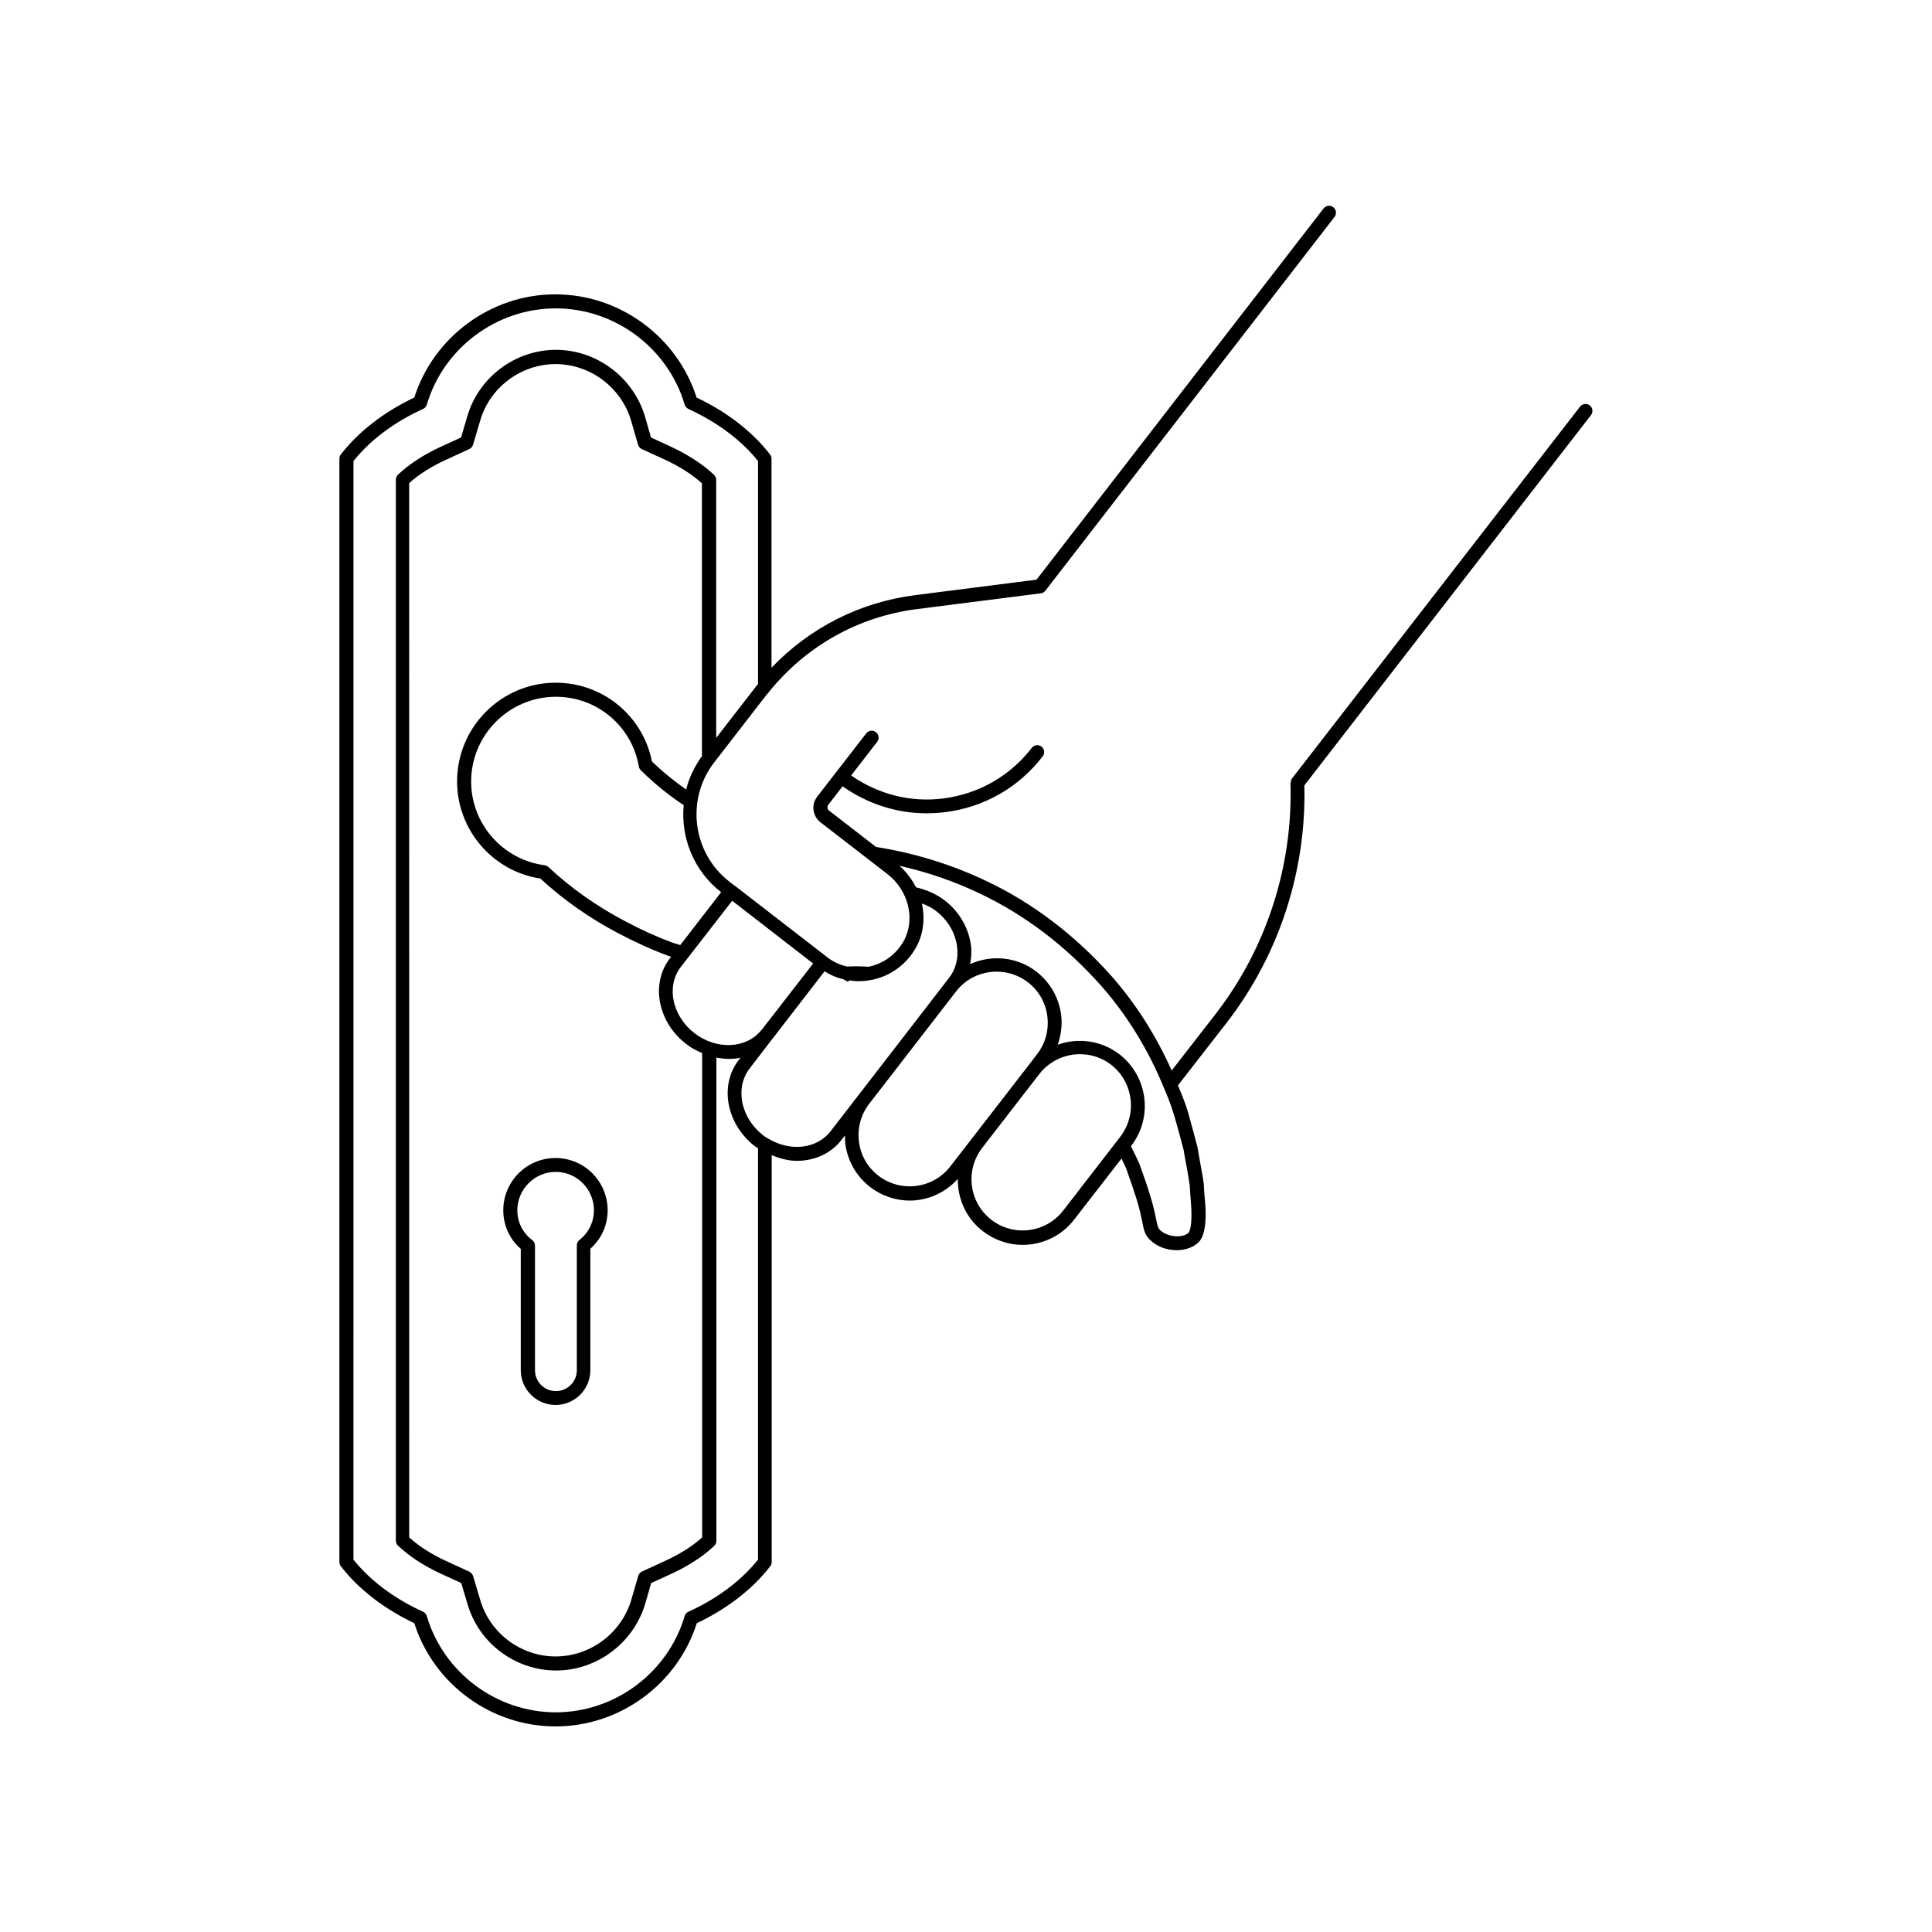 <?xml version="1.0" encoding="UTF-8"?>
<!-- Uploaded to: ICON Repo, www.svgrepo.com, Generator: ICON Repo Mixer Tools -->
<svg fill="#000000" width="800px" height="800px" version="1.1" viewBox="144 144 512 512" xmlns="http://www.w3.org/2000/svg">
 <g>
  <path d="m282.01 507.11c0 5.09 4.133 9.219 9.219 9.219 5.09 0 9.219-4.133 9.219-9.219v-32.195c2.922-2.57 4.586-6.246 4.586-10.176 0-7.656-6.195-13.855-13.805-13.855-7.656 0-13.855 6.195-13.855 13.855 0 3.981 1.664 7.656 4.637 10.227zm-0.91-42.371c0-5.594 4.586-10.176 10.176-10.176 5.594 0 10.125 4.586 10.125 10.176 0 3.074-1.41 5.945-3.828 7.859-0.453 0.352-0.707 0.906-0.707 1.461v33.051c0 3.074-2.469 5.543-5.543 5.543-3.074 0-5.543-2.469-5.543-5.543v-33c0-0.555-0.25-1.109-0.707-1.461-2.559-1.914-3.973-4.785-3.973-7.91z"/>
  <path d="m253.79 574.16c5.141 16.172 20.406 27.359 37.434 27.359 17.027 0 32.293-11.184 37.434-27.355 8.062-3.828 14.762-9.02 19.445-15.062 0.25-0.301 0.402-0.707 0.402-1.109v-107.87c2.168 0.906 4.434 1.512 6.648 1.512 4.684 0 9.07-1.914 11.891-5.594l0.906-1.16c0 0.707-0.051 1.461 0.051 2.168 0.605 4.586 2.922 8.664 6.551 11.488 3.125 2.418 6.852 3.629 10.531 3.629 4.734 0 9.371-2.016 12.746-5.742-0.051 5.238 2.168 10.43 6.648 13.855 3.125 2.418 6.852 3.629 10.531 3.629 5.141 0 10.277-2.316 13.652-6.699l5.894-7.609s0.051 0 0.051-0.051l6.602-8.516c0.453 0.906 0.906 1.863 1.258 2.672l0.754 2.168c0.656 1.863 1.309 3.727 1.914 5.691 0.957 3.023 1.309 4.988 1.613 6.398 0.402 2.117 0.707 3.477 2.215 4.785 1.812 1.715 4.383 2.57 6.852 2.57 2.266 0 4.484-0.707 5.996-2.266 0.605-0.754 1.359-2.066 1.613-5.039 0.203-2.266 0.051-4.434-0.152-6.5-0.102-1.16-0.203-2.316-0.25-3.68-0.25-2.016-0.656-4.031-1.008-5.996-0.203-1.211-0.453-2.418-0.656-3.777-0.707-2.769-1.461-5.492-2.215-8.211l-0.402-1.461c-0.707-2.266-1.613-4.484-2.57-6.75l13.047-16.777c13.754-17.836 21.008-40.055 20.453-62.723l75.973-98.141c0.605-0.805 0.453-1.965-0.352-2.57-0.805-0.605-1.965-0.453-2.57 0.352l-76.371 98.59c-0.203 0.301-0.25 0.656-0.25 0.957 0 0.102-0.102 0.152-0.102 0.25v0.102 0.051c0.605 21.965-6.398 43.527-19.699 60.809l-11.789 15.164c-4.082-9.117-9.371-17.531-15.871-24.938-9.723-10.934-20.906-19.445-33.25-25.293-9.219-4.383-19.043-7.406-29.223-9.02l-12.445-9.621c-0.504-0.352-0.555-1.059-0.203-1.562l3.777-4.887c6.602 4.637 14.258 7.152 22.219 7.152 1.664 0 3.324-0.102 4.988-0.301 10.328-1.309 19.496-6.551 25.844-14.812 0.605-0.805 0.453-1.965-0.352-2.57-0.805-0.605-1.965-0.453-2.57 0.352-5.742 7.457-14.055 12.191-23.426 13.402-8.715 1.109-17.281-1.109-24.434-6.098l6.902-8.918c0.605-0.805 0.453-1.965-0.352-2.57-0.805-0.605-1.965-0.453-2.57 0.352l-13 16.777c-1.613 2.117-1.211 5.09 0.855 6.75l17.734 13.703c5.644 4.332 7.508 11.992 4.383 17.734-2.016 3.578-5.289 5.996-9.27 6.852h-0.203c-1.664-0.102-3.477-0.152-5.543-0.051-1.914-0.402-3.727-1.258-5.289-2.469 0 0 0-0.051-0.051-0.051l-24.434-18.895c-0.051 0-0.051 0-0.102-0.051l-1.309-1.008c-9.824-7.609-11.637-21.816-4.031-31.641l13.652-17.633c0.25-0.352 0.555-0.656 0.855-1.008 0.051-0.051 0.051-0.102 0.102-0.152 9.824-12.09 23.629-19.852 39.145-21.816l32.797-4.18c0.504-0.051 0.957-0.352 1.211-0.707l76.629-99.051c0.605-0.805 0.453-1.965-0.352-2.57-0.805-0.605-1.965-0.453-2.57 0.352l-76.066 98.363-32.043 4.082c-14.762 1.863-28.062 8.664-38.188 19.246v-55.418c0-0.402-0.152-0.805-0.402-1.109-4.684-6.047-11.387-11.234-19.445-15.062-5.141-16.121-20.402-27.355-37.434-27.355-17.031-0.004-32.246 11.23-37.387 27.352-8.062 3.828-14.762 9.02-19.445 15.062-0.25 0.301-0.402 0.707-0.402 1.109v292.46c0 0.402 0.152 0.805 0.402 1.109 4.684 6.047 11.383 11.234 19.445 15.062zm147.57-128.17-5.543 7.152c-4.586 5.894-13.098 7.004-19.043 2.418-2.871-2.215-4.684-5.391-5.141-9.02-0.453-3.629 0.504-7.152 2.719-10.027l23.023-29.773c2.672-3.477 6.699-5.238 10.73-5.238 2.922 0 5.844 0.906 8.312 2.82 2.871 2.215 4.684 5.391 5.141 9.02 0.453 3.629-0.504 7.152-2.719 10.027l-2.316 3.023-15.164 19.598v0zm39.5-0.707-15.113 19.547c-4.586 5.894-13.098 7.004-19.043 2.418-5.894-4.586-7.004-13.098-2.418-19.043l15.164-19.598c2.672-3.426 6.699-5.238 10.73-5.238 2.922 0 5.844 0.906 8.312 2.82 5.891 4.637 6.949 13.152 2.367 19.094zm-58.496-71.84c7.406 1.664 14.609 4.133 21.41 7.406 11.891 5.644 22.672 13.855 32.043 24.383 6.902 7.859 12.445 16.879 16.523 26.801 1.109 2.519 2.016 4.938 2.769 7.356l0.402 1.41c0.754 2.672 1.512 5.34 2.168 7.961 0.203 1.211 0.402 2.469 0.656 3.727 0.352 1.914 0.707 3.879 0.957 5.644 0.051 1.211 0.152 2.469 0.25 3.68 0.152 2.016 0.301 3.93 0.152 5.894-0.102 1.512-0.352 2.519-0.707 2.973-1.41 1.41-5.391 1.309-7.508-0.656-0.555-0.504-0.656-0.805-1.059-2.769-0.301-1.41-0.707-3.578-1.715-6.75-0.605-2.016-1.258-3.93-1.965-5.844l-0.805-2.266c-0.555-1.258-1.16-2.519-1.812-3.777l-0.402-0.855 0.051-0.102c5.844-7.508 4.434-18.391-3.074-24.234-4.836-3.727-11.035-4.484-16.375-2.57 0.855-2.519 1.211-5.141 0.906-7.859-0.605-4.586-2.922-8.664-6.551-11.488-5.188-4.031-11.992-4.535-17.582-2.016 0.301-1.613 0.453-3.324 0.203-5.039-0.605-4.586-3.125-8.918-6.953-11.84-2.168-1.664-4.684-2.769-7.609-3.477-1.098-2.168-2.559-4.082-4.375-5.691zm-14.859 30.074 1.211 0.656 0.352-0.352c0.805 0.102 1.613 0.203 2.469 0.203 1.16 0 2.266-0.102 3.426-0.352h0.102c4.988-1.008 9.27-4.18 11.738-8.664 1.965-3.578 2.367-7.656 1.512-11.586 1.359 0.504 2.672 1.16 3.777 2.016 3.074 2.367 5.09 5.793 5.543 9.422 0.402 3.074-0.352 5.996-2.066 8.211l-31.438 40.707c-3.629 4.684-10.68 5.543-16.625 1.914-0.504-0.25-0.957-0.555-1.309-0.855-5.894-4.637-7.508-12.543-3.527-17.684l5.441-7.106c0.051-0.051 0.102-0.102 0.152-0.203 0.203-0.203 0.301-0.402 0.453-0.605 0.051-0.051 0.102-0.102 0.152-0.152l13.652-17.684c1.559 1.008 3.219 1.711 4.984 2.113zm-29.473-20.805 21.461 16.625-13.602 17.531c-0.051 0.051-0.102 0.102-0.152 0.152-3.981 4.938-11.891 5.289-17.734 0.754-2.871-2.215-4.836-5.34-5.492-8.664-0.656-3.273 0.051-6.449 1.914-8.867zm-2.922-2.269-10.832 14.008c-0.152-0.051-0.301-0.051-0.453-0.152l-1.512-0.453c-3.981-1.461-8.16-3.324-12.695-5.742-7.559-3.981-14.41-8.816-20.305-14.359-0.051-0.051-0.152-0.102-0.203-0.152-0.25-0.152-0.504-0.25-0.805-0.301-11.082-1.461-19.445-10.984-19.445-22.168 0-12.395 10.078-22.469 22.469-22.469 10.883 0 20.102 7.758 21.965 18.438 0.051 0.402 0.25 0.754 0.504 1.008 3.727 3.68 7.508 6.699 11.387 9.27-0.809 8.566 2.617 17.383 9.926 23.074zm-5.09-36.07c-1.965 2.769-3.426 5.742-4.18 8.867-3.074-2.168-6.047-4.535-9.07-7.457-2.418-12.141-13.047-20.859-25.492-20.859-14.41 0-26.148 11.738-26.148 26.148 0 12.848 9.422 23.832 22.066 25.746 6.047 5.594 13 10.48 20.656 14.508 4.684 2.469 9.02 4.434 13.301 5.996l0.707 0.203-0.301 0.402c-2.519 3.273-3.477 7.508-2.621 11.84 0.855 4.231 3.273 8.113 6.902 10.883 1.309 1.059 2.769 1.812 4.231 2.418v128.37c-2.57 2.316-5.844 4.383-9.773 6.195l-6.144 2.82c-0.504 0.203-0.855 0.656-1.008 1.16l-1.863 6.398c-2.621 8.816-10.883 14.965-20.051 14.965s-17.383-6.144-19.949-14.914l-1.914-6.398c-0.152-0.504-0.504-0.906-1.008-1.16l-6.144-2.82c-3.93-1.812-7.203-3.93-9.773-6.246l-0.008-279.41c2.57-2.316 5.844-4.383 9.773-6.195l6.144-2.82c0.504-0.203 0.855-0.656 1.008-1.16l1.914-6.449c2.57-8.766 10.781-14.914 19.949-14.914 9.168 0 17.383 6.144 20 14.914l1.863 6.449c0.152 0.504 0.504 0.957 1.008 1.16l6.144 2.82c3.93 1.812 7.203 3.93 9.773 6.246zm-92.348-78.191c4.434-5.543 10.781-10.328 18.438-13.805 0.504-0.203 0.855-0.656 1.008-1.16 4.434-15.012 18.488-25.492 34.16-25.492 15.668 0 29.727 10.48 34.16 25.492 0.152 0.504 0.504 0.906 1.008 1.16 7.656 3.527 14.008 8.262 18.438 13.805v59.098c-0.203 0.25-0.453 0.504-0.656 0.805l-10.43 13.453v-68.316c0-0.504-0.203-1.008-0.555-1.359-2.922-2.769-6.75-5.289-11.387-7.457l-5.34-2.469-1.613-5.644c-3.125-10.328-12.797-17.582-23.578-17.582s-20.453 7.254-23.477 17.582l-1.664 5.644-5.391 2.469c-4.586 2.117-8.414 4.637-11.336 7.406-0.352 0.352-0.555 0.855-0.555 1.359v281.07c0 0.504 0.203 1.008 0.555 1.359 2.973 2.82 6.75 5.289 11.387 7.457l5.391 2.469 1.664 5.594c3.023 10.379 12.695 17.582 23.477 17.582s20.453-7.254 23.578-17.582l1.613-5.594 5.391-2.469c4.586-2.117 8.414-4.637 11.336-7.406 0.352-0.352 0.555-0.855 0.555-1.359v-128.02c1.109 0.203 2.215 0.352 3.324 0.352 1.059 0 2.066-0.102 3.074-0.301l-0.453 0.555c-5.238 6.75-3.324 16.977 4.231 22.871 0.301 0.203 0.555 0.352 0.855 0.555v109.02c-4.434 5.543-10.781 10.328-18.438 13.805-0.504 0.203-0.855 0.656-1.008 1.16-4.434 15.012-18.488 25.492-34.16 25.492-15.668 0-29.727-10.48-34.16-25.492-0.152-0.504-0.504-0.957-1.008-1.16-7.609-3.477-14.008-8.262-18.438-13.805z"/>
 </g>
</svg>